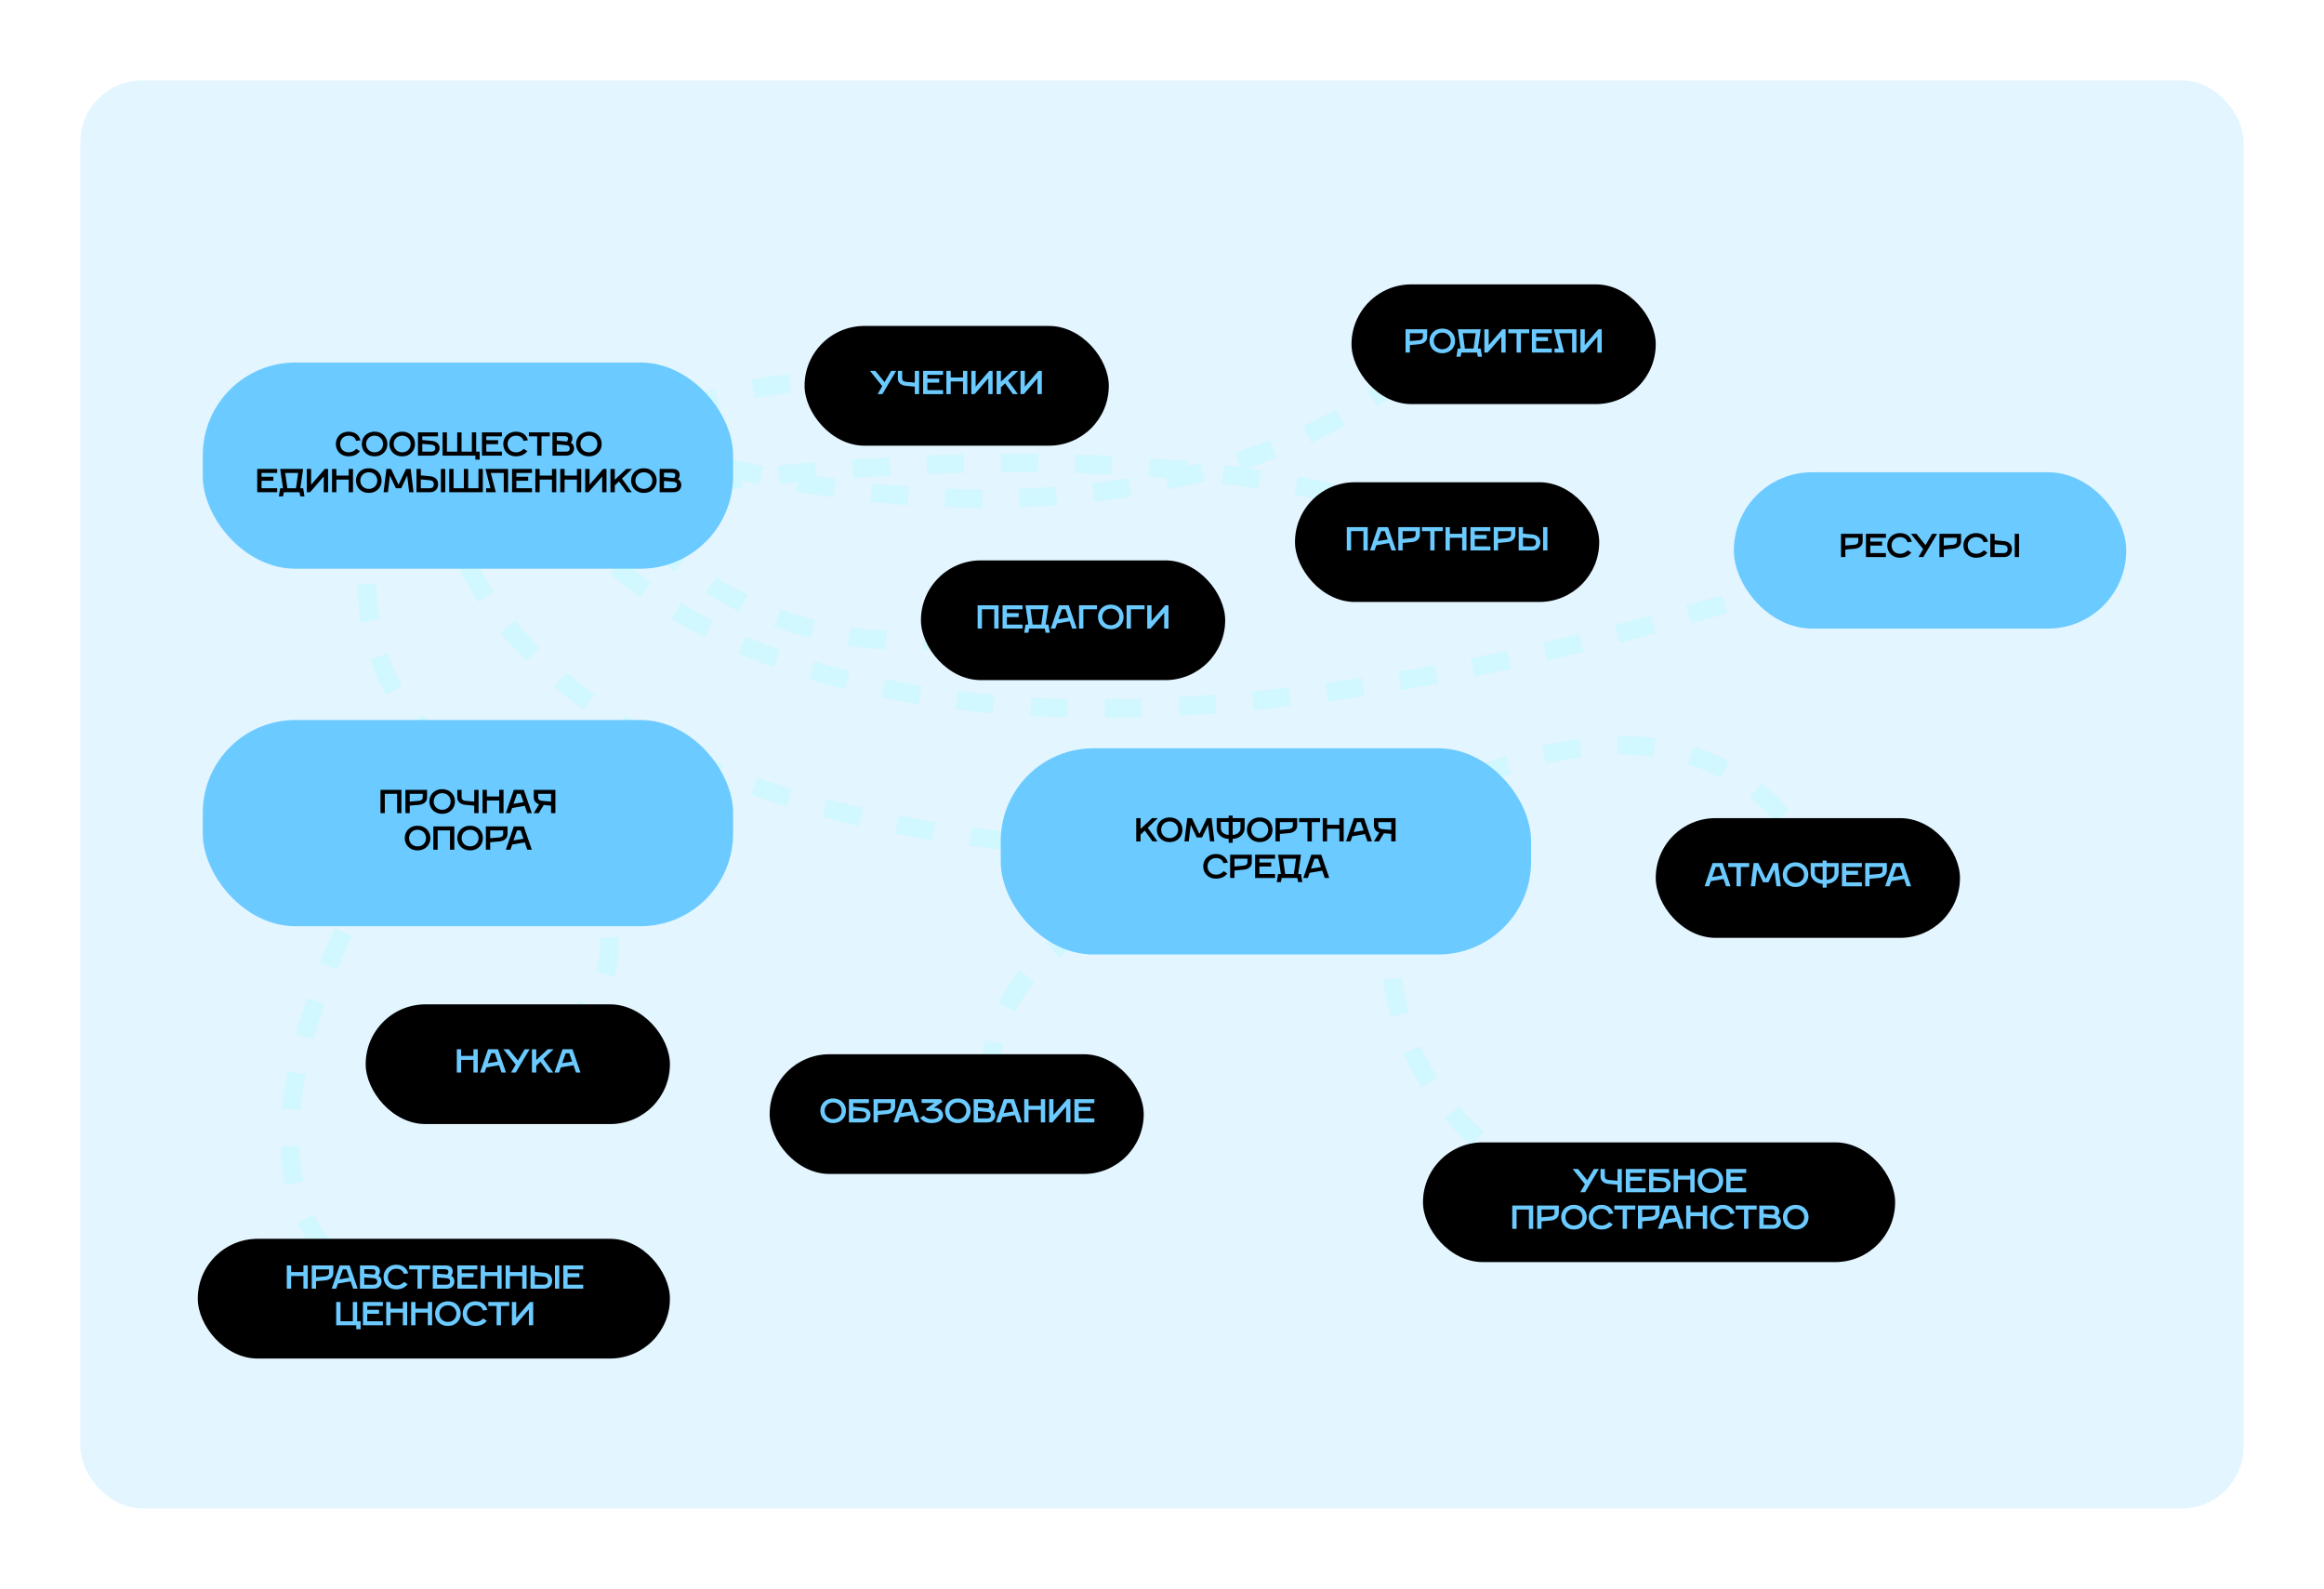 <?xml version="1.0" encoding="UTF-8"?> <svg xmlns="http://www.w3.org/2000/svg" width="376" height="257" viewBox="0 0 376 257" fill="none"> <g filter="url(#filter0_f_243_22)"> <rect x="13" y="13" width="350" height="231" rx="10" fill="#E3F5FF"></rect> <path d="M80.548 86.076C91.576 74.376 121.243 53.773 151.69 64.962M98.031 78.007C105.786 90.917 131.383 113.214 171.727 99.121M102.2 79.89C133.624 74.555 205.536 68.943 241.793 89.169M105.831 72.224C132.1 81.279 194.321 90.756 233.052 56.221M86.197 72.224C95.162 100.017 151.609 142.316 305.672 89.169M61.048 82.579C57.776 93.024 57.094 116.281 80.548 125.748M72.345 79.89C73.869 98.269 98.865 135.539 186.655 137.583M95.476 140.138C99.241 147.534 102.657 163.457 86.197 167.976M186.655 146.324C176.703 148.028 157.526 157.11 160.431 179.81M61.048 140.138C50.962 157.217 36.33 194.442 58.493 206.707M225.252 146.324C222.876 162.641 229.958 195.491 277.296 196.352M217.586 137.583C235.472 124.179 275.763 105.925 293.838 140.138" stroke="#D1F7FF" stroke-width="3" stroke-dasharray="6 6"></path> <rect x="32.807" y="58.642" width="85.8" height="33.352" rx="15" fill="#6BCAFF"></rect> <path d="M56.407 73.811C57.59 73.811 58.075 73.166 58.236 72.978L57.644 72.601C57.483 72.789 57.079 73.166 56.407 73.166C55.573 73.166 55.035 72.574 55.035 71.821C55.035 71.068 55.6 70.476 56.407 70.476C57.214 70.476 57.51 70.96 57.617 71.31L58.317 71.229C58.182 70.664 57.698 69.831 56.407 69.831C55.062 69.831 54.336 70.799 54.336 71.821C54.336 72.843 55.062 73.811 56.407 73.811Z" fill="black"></path> <path d="M60.604 73.811C61.949 73.811 62.675 72.843 62.675 71.821C62.675 70.799 61.949 69.831 60.604 69.831C59.26 69.831 58.533 70.799 58.533 71.821C58.533 72.843 59.26 73.811 60.604 73.811ZM60.604 73.166C59.797 73.166 59.233 72.574 59.233 71.821C59.233 71.068 59.797 70.476 60.604 70.476C61.411 70.476 61.976 71.068 61.976 71.821C61.976 72.574 61.411 73.166 60.604 73.166Z" fill="black"></path> <path d="M65.07 73.811C66.414 73.811 67.141 72.843 67.141 71.821C67.141 70.799 66.414 69.831 65.07 69.831C63.725 69.831 62.998 70.799 62.998 71.821C62.998 72.843 63.725 73.811 65.07 73.811ZM65.07 73.166C64.263 73.166 63.698 72.574 63.698 71.821C63.698 71.068 64.263 70.476 65.07 70.476C65.876 70.476 66.441 71.068 66.441 71.821C66.441 72.574 65.876 73.166 65.07 73.166Z" fill="black"></path> <path d="M67.625 73.704H69.831C70.691 73.704 71.122 73.085 71.122 72.466C71.122 71.848 70.638 71.38 69.831 71.31L68.324 71.175V70.584H70.853V69.938H67.625V73.704ZM68.324 73.058V71.794L69.804 71.928C70.1 71.955 70.422 72.09 70.422 72.493C70.422 72.897 70.126 73.058 69.804 73.058H68.324Z" fill="black"></path> <path d="M71.607 73.704H76.906V74.349H77.605V73.058H77.04V69.938H76.341V73.058H74.673V69.938H73.974V73.058H72.306V69.938H71.607V73.704Z" fill="black"></path> <path d="M77.979 73.704H81.207V73.058H78.678V71.848H80.588V71.202H78.678V70.584H81.207V69.938H77.979V73.704Z" fill="black"></path> <path d="M83.493 73.811C84.676 73.811 85.16 73.166 85.322 72.978L84.73 72.601C84.569 72.789 84.165 73.166 83.493 73.166C82.659 73.166 82.121 72.574 82.121 71.821C82.121 71.068 82.686 70.476 83.493 70.476C84.299 70.476 84.595 70.96 84.703 71.31L85.402 71.229C85.268 70.664 84.784 69.831 83.493 69.831C82.148 69.831 81.422 70.799 81.422 71.821C81.422 72.843 82.148 73.811 83.493 73.811Z" fill="black"></path> <path d="M86.91 73.704H87.609V70.584H88.954V69.938H85.565V70.584H86.91V73.704Z" fill="black"></path> <path d="M89.384 73.704H91.59C92.45 73.704 92.88 73.193 92.88 72.52C92.88 71.848 92.343 71.606 92.343 71.606C92.343 71.6 92.612 71.364 92.612 70.906C92.612 70.207 92.1 69.938 91.455 69.938H89.384V73.704ZM90.083 71.256V70.557H91.374C91.751 70.557 91.912 70.718 91.912 70.96C91.912 71.229 91.697 71.418 91.697 71.418L90.083 71.256ZM90.083 73.058V71.875L91.563 72.009C91.939 72.041 92.181 72.144 92.181 72.547C92.181 72.951 91.859 73.058 91.563 73.058H90.083Z" fill="black"></path> <path d="M95.276 73.811C96.62 73.811 97.347 72.843 97.347 71.821C97.347 70.799 96.62 69.831 95.276 69.831C93.931 69.831 93.205 70.799 93.205 71.821C93.205 72.843 93.931 73.811 95.276 73.811ZM95.276 73.166C94.469 73.166 93.904 72.574 93.904 71.821C93.904 71.068 94.469 70.476 95.276 70.476C96.082 70.476 96.647 71.068 96.647 71.821C96.647 72.574 96.082 73.166 95.276 73.166Z" fill="black"></path> <path d="M41.619 79.621H44.847V78.975H42.318V77.765H44.228V77.12H42.318V76.501H44.847V75.855H41.619V79.621Z" fill="black"></path> <path d="M45.117 80.293H45.789L45.923 79.621H48.452L48.586 80.293H49.259L49.044 78.975H48.586L49.044 75.855H45.332L45.789 78.975H45.332L45.117 80.293ZM46.488 78.975L46.139 76.501H48.237L47.887 78.975H46.488Z" fill="black"></path> <path d="M49.635 79.621H50.173L52.379 77.066V79.621H53.078V75.855H52.54L50.335 78.411V75.855H49.635V79.621Z" fill="black"></path> <path d="M53.722 79.621H54.422V77.577H56.412V79.621H57.111V75.855H56.412V76.931H54.422V75.855H53.722V79.621Z" fill="black"></path> <path d="M59.667 79.728C61.011 79.728 61.738 78.76 61.738 77.738C61.738 76.716 61.011 75.748 59.667 75.748C58.322 75.748 57.596 76.716 57.596 77.738C57.596 78.76 58.322 79.728 59.667 79.728ZM59.667 79.083C58.86 79.083 58.295 78.491 58.295 77.738C58.295 76.985 58.86 76.393 59.667 76.393C60.474 76.393 61.038 76.985 61.038 77.738C61.038 78.491 60.474 79.083 59.667 79.083Z" fill="black"></path> <path d="M62.061 79.621H62.76L63.083 76.931L64.051 78.975H64.912L65.88 76.931L66.203 79.621H66.902L66.445 75.855H65.692L64.481 78.411L63.271 75.855H62.518L62.061 79.621Z" fill="black"></path> <path d="M71.335 79.621H72.034V75.855H71.335V79.621ZM67.386 79.621H69.592C70.452 79.621 70.883 79.002 70.883 78.303C70.883 77.604 70.398 77.109 69.592 77.039L68.085 76.904V75.855H67.386V79.621ZM68.085 78.975V77.55L69.565 77.684C69.861 77.711 70.183 77.846 70.183 78.33C70.183 78.814 69.888 78.975 69.565 78.975H68.085Z" fill="black"></path> <path d="M72.681 79.621H78.115V75.855H77.415V78.975H75.748V75.855H75.048V78.975H73.381V75.855H72.681V79.621Z" fill="black"></path> <path d="M78.652 79.621H80.212L79.405 76.501H81.503V79.621H82.202V75.855H78.544L79.351 78.975H78.652V79.621Z" fill="black"></path> <path d="M82.846 79.621H86.074V78.975H83.546V77.765H85.455V77.12H83.546V76.501H86.074V75.855H82.846V79.621Z" fill="black"></path> <path d="M86.613 79.621H87.312V77.577H89.303V79.621H90.002V75.855H89.303V76.931H87.312V75.855H86.613V79.621Z" fill="black"></path> <path d="M90.647 79.621H91.347V77.577H93.337V79.621H94.036V75.855H93.337V76.931H91.347V75.855H90.647V79.621Z" fill="black"></path> <path d="M94.682 79.621H95.22L97.425 77.066V79.621H98.125V75.855H97.587L95.381 78.411V75.855H94.682V79.621Z" fill="black"></path> <path d="M98.769 79.626H99.468V78.518L100.141 77.873L101.405 79.621H102.212L100.625 77.415L102.265 75.855H101.324L99.468 77.604V75.861H98.769V79.626Z" fill="black"></path> <path d="M104.172 79.728C105.517 79.728 106.243 78.76 106.243 77.738C106.243 76.716 105.517 75.748 104.172 75.748C102.827 75.748 102.101 76.716 102.101 77.738C102.101 78.76 102.827 79.728 104.172 79.728ZM104.172 79.083C103.365 79.083 102.8 78.491 102.8 77.738C102.8 76.985 103.365 76.393 104.172 76.393C104.979 76.393 105.544 76.985 105.544 77.738C105.544 78.491 104.979 79.083 104.172 79.083Z" fill="black"></path> <path d="M106.728 79.621H108.933C109.794 79.621 110.224 79.11 110.224 78.438C110.224 77.765 109.686 77.523 109.686 77.523C109.686 77.518 109.955 77.281 109.955 76.824C109.955 76.124 109.444 75.855 108.799 75.855H106.728V79.621ZM107.427 77.173V76.474H108.718C109.094 76.474 109.256 76.635 109.256 76.877C109.256 77.146 109.041 77.335 109.041 77.335L107.427 77.173ZM107.427 78.975V77.792L108.906 77.926C109.283 77.959 109.525 78.061 109.525 78.464C109.525 78.868 109.202 78.975 108.906 78.975H107.427Z" fill="black"></path> <rect x="161.91" y="121.042" width="85.8" height="33.352" rx="15" fill="#6BCAFF"></rect> <path d="M183.834 136.109H184.533V135.001L185.206 134.355L186.47 136.104H187.277L185.69 133.898L187.33 132.338H186.389L184.533 134.086V132.343H183.834V136.109Z" fill="black"></path> <path d="M189.237 136.211C190.582 136.211 191.308 135.243 191.308 134.221C191.308 133.199 190.582 132.23 189.237 132.23C187.892 132.23 187.166 133.199 187.166 134.221C187.166 135.243 187.892 136.211 189.237 136.211ZM189.237 135.566C188.43 135.566 187.865 134.974 187.865 134.221C187.865 133.468 188.43 132.876 189.237 132.876C190.044 132.876 190.609 133.468 190.609 134.221C190.609 134.974 190.044 135.566 189.237 135.566Z" fill="black"></path> <path d="M191.631 136.104H192.33L192.653 133.414L193.621 135.458H194.482L195.45 133.414L195.773 136.104H196.473L196.015 132.338H195.262L194.052 134.893L192.841 132.338H192.088L191.631 136.104Z" fill="black"></path> <path d="M199.431 136.319V135.7C200.561 135.673 201.367 134.866 201.367 134.006V132.338H199.431V131.935H198.785V132.338H196.849V134.006C196.849 134.866 197.656 135.673 198.785 135.7V136.319H199.431ZM198.785 135.055C198.086 135.028 197.521 134.597 197.521 134.006V132.957H198.785V135.055ZM199.431 132.957H200.695V134.006C200.695 134.597 200.13 135.028 199.431 135.055V132.957Z" fill="black"></path> <path d="M203.815 136.211C205.159 136.211 205.886 135.243 205.886 134.221C205.886 133.199 205.159 132.23 203.815 132.23C202.47 132.23 201.744 133.199 201.744 134.221C201.744 135.243 202.47 136.211 203.815 136.211ZM203.815 135.566C203.008 135.566 202.443 134.974 202.443 134.221C202.443 133.468 203.008 132.876 203.815 132.876C204.622 132.876 205.186 133.468 205.186 134.221C205.186 134.974 204.622 135.566 203.815 135.566Z" fill="black"></path> <path d="M206.37 136.104H207.07V134.893L208.576 134.759C209.383 134.689 209.867 134.194 209.867 133.575V132.338H206.37V136.104ZM207.07 134.248V132.984H209.167V133.548C209.167 133.952 208.845 134.086 208.549 134.113L207.07 134.248Z" fill="black"></path> <path d="M211.534 136.104H212.234V132.984H213.578V132.338H210.19V132.984H211.534V136.104Z" fill="black"></path> <path d="M214.008 136.104H214.708V134.059H216.698V136.104H217.397V132.338H216.698V133.414H214.708V132.338H214.008V136.104Z" fill="black"></path> <path d="M217.774 136.104H218.5L218.796 135.27L220.84 134.92L221.244 136.104H221.97L220.679 132.338H219.065L217.774 136.104ZM219.011 134.597L219.576 132.984H220.168L220.625 134.328L219.011 134.597Z" fill="black"></path> <path d="M223.098 136.104L223.9 134.786L225.089 134.893V136.104H225.788V132.338H222.291V133.575C222.291 134.076 222.609 134.495 223.158 134.673L222.291 136.104H223.098ZM223.609 134.113C223.314 134.086 222.991 133.952 222.991 133.548V132.984H225.089V134.248L223.609 134.113Z" fill="black"></path> <path d="M196.741 142.128C197.925 142.128 198.409 141.483 198.57 141.295L197.978 140.918C197.817 141.106 197.414 141.483 196.741 141.483C195.907 141.483 195.369 140.891 195.369 140.138C195.369 139.385 195.934 138.793 196.741 138.793C197.548 138.793 197.844 139.277 197.951 139.627L198.651 139.546C198.516 138.981 198.032 138.148 196.741 138.148C195.396 138.148 194.67 139.116 194.67 140.138C194.67 141.16 195.396 142.128 196.741 142.128Z" fill="black"></path> <path d="M199.029 142.021H199.728V140.81L201.234 140.676C202.041 140.606 202.525 140.111 202.525 139.492V138.255H199.029V142.021ZM199.728 140.165V138.901H201.826V139.466C201.826 139.869 201.503 140.004 201.207 140.03L199.728 140.165Z" fill="black"></path> <path d="M203.063 142.021H206.291V141.375H203.763V140.165H205.672V139.519H203.763V138.901H206.291V138.255H203.063V142.021Z" fill="black"></path> <path d="M206.561 142.693H207.233L207.368 142.021H209.896L210.031 142.693H210.703L210.488 141.375H210.031L210.488 138.255H206.776L207.233 141.375H206.776L206.561 142.693ZM207.933 141.375L207.583 138.901H209.681L209.331 141.375H207.933Z" fill="black"></path> <path d="M210.863 142.021H211.59L211.885 141.187L213.93 140.837L214.333 142.021H215.059L213.768 138.255H212.154L210.863 142.021ZM212.101 140.515L212.665 138.901H213.257L213.714 140.246L212.101 140.515Z" fill="black"></path> <rect x="280.524" y="76.393" width="63.476" height="25.283" rx="12.641" fill="#6BCAFF"></rect> <path d="M297.86 90.11H298.559V88.9L300.066 88.766C300.872 88.696 301.357 88.201 301.357 87.582V86.345H297.86V90.11ZM298.559 88.254V86.99H300.657V87.555C300.657 87.959 300.334 88.093 300.039 88.12L298.559 88.254Z" fill="black"></path> <path d="M301.894 90.11H305.122V89.465H302.594V88.254H304.503V87.609H302.594V86.99H305.122V86.345H301.894V90.11Z" fill="black"></path> <path d="M307.408 90.218C308.591 90.218 309.075 89.573 309.237 89.384L308.645 89.008C308.484 89.196 308.08 89.573 307.408 89.573C306.574 89.573 306.036 88.981 306.036 88.228C306.036 87.475 306.601 86.883 307.408 86.883C308.215 86.883 308.511 87.367 308.618 87.717L309.317 87.636C309.183 87.071 308.699 86.237 307.408 86.237C306.063 86.237 305.337 87.206 305.337 88.228C305.337 89.25 306.063 90.218 307.408 90.218Z" fill="black"></path> <path d="M311.176 90.11L313.408 86.345H312.601L311.526 88.174L310.046 86.345H309.159L311.149 88.819L310.396 90.11H311.176Z" fill="black"></path> <path d="M313.783 90.11H314.482V88.9L315.988 88.766C316.795 88.696 317.279 88.201 317.279 87.582V86.345H313.783V90.11ZM314.482 88.254V86.99H316.58V87.555C316.58 87.959 316.257 88.093 315.961 88.12L314.482 88.254Z" fill="black"></path> <path d="M319.727 90.218C320.91 90.218 321.394 89.573 321.556 89.384L320.964 89.008C320.803 89.196 320.399 89.573 319.727 89.573C318.893 89.573 318.355 88.981 318.355 88.228C318.355 87.475 318.92 86.883 319.727 86.883C320.534 86.883 320.829 87.367 320.937 87.717L321.636 87.636C321.502 87.071 321.018 86.237 319.727 86.237C318.382 86.237 317.656 87.206 317.656 88.228C317.656 89.25 318.382 90.218 319.727 90.218Z" fill="black"></path> <path d="M325.963 90.11H326.662V86.345H325.963V90.11ZM322.014 90.11H324.22C325.081 90.11 325.511 89.492 325.511 88.793C325.511 88.093 325.027 87.598 324.22 87.528L322.714 87.394V86.345H322.014V90.11ZM322.714 89.465V88.039L324.193 88.174C324.489 88.201 324.812 88.335 324.812 88.819C324.812 89.303 324.516 89.465 324.193 89.465H322.714Z" fill="black"></path> <rect x="130.172" y="52.725" width="49.221" height="19.366" rx="9.683" fill="black"></rect> <path d="M142.762 63.752L144.994 59.987H144.187L143.111 61.816L141.632 59.987H140.744L142.735 62.461L141.982 63.752H142.762Z" fill="#6BCAFF"></path> <path d="M148.004 63.752H148.703V59.987H148.004V61.897L146.579 61.762C146.283 61.735 145.96 61.601 145.96 61.197V59.987H145.261V61.224C145.261 61.843 145.745 62.332 146.552 62.407L148.004 62.542V63.752Z" fill="#6BCAFF"></path> <path d="M149.35 63.752H152.578V63.107H150.05V61.897H151.959V61.251H150.05V60.632H152.578V59.987H149.35V63.752Z" fill="#6BCAFF"></path> <path d="M153.117 63.752H153.816V61.708H155.806V63.752H156.506V59.987H155.806V61.063H153.816V59.987H153.117V63.752Z" fill="#6BCAFF"></path> <path d="M157.151 63.752H157.689L159.895 61.197V63.752H160.594V59.987H160.056L157.851 62.542V59.987H157.151V63.752Z" fill="#6BCAFF"></path> <path d="M161.238 63.758H161.938V62.65L162.61 62.004L163.874 63.752H164.681L163.094 61.547L164.735 59.987H163.793L161.938 61.735V59.992H161.238V63.758Z" fill="#6BCAFF"></path> <path d="M165.11 63.752H165.648L167.853 61.197V63.752H168.553V59.987H168.015L165.809 62.542V59.987H165.11V63.752Z" fill="#6BCAFF"></path> <rect x="218.662" y="46" width="49.221" height="19.366" rx="9.683" fill="black"></rect> <path d="M227.405 57.028H228.104V55.818L229.61 55.683C230.417 55.613 230.901 55.118 230.901 54.5V53.262H227.405V57.028ZM228.104 55.172V53.908H230.202V54.473C230.202 54.876 229.879 55.011 229.583 55.038L228.104 55.172Z" fill="#6BCAFF"></path> <path d="M233.349 57.136C234.694 57.136 235.42 56.167 235.42 55.145C235.42 54.123 234.694 53.155 233.349 53.155C232.004 53.155 231.278 54.123 231.278 55.145C231.278 56.167 232.004 57.136 233.349 57.136ZM233.349 56.49C232.542 56.49 231.977 55.898 231.977 55.145C231.977 54.392 232.542 53.8 233.349 53.8C234.156 53.8 234.721 54.392 234.721 55.145C234.721 55.898 234.156 56.49 233.349 56.49Z" fill="#6BCAFF"></path> <path d="M235.635 57.7H236.308L236.442 57.028H238.971L239.105 57.7H239.777L239.562 56.382H239.105L239.562 53.262H235.851L236.308 56.382H235.851L235.635 57.7ZM237.007 56.382L236.657 53.908H238.755L238.406 56.382H237.007Z" fill="#6BCAFF"></path> <path d="M240.154 57.028H240.692L242.898 54.473V57.028H243.597V53.262H243.059L240.854 55.818V53.262H240.154V57.028Z" fill="#6BCAFF"></path> <path d="M245.371 57.028H246.07V53.908H247.415V53.262H244.026V53.908H245.371V57.028Z" fill="#6BCAFF"></path> <path d="M247.845 57.028H251.073V56.382H248.544V55.172H250.454V54.526H248.544V53.908H251.073V53.262H247.845V57.028Z" fill="#6BCAFF"></path> <path d="M251.504 57.028H253.064L252.257 53.908H254.355V57.028H255.054V53.262H251.396L252.203 56.382H251.504V57.028Z" fill="#6BCAFF"></path> <path d="M255.699 57.028H256.236L258.442 54.473V57.028H259.141V53.262H258.603L256.398 55.818V53.262H255.699V57.028Z" fill="#6BCAFF"></path> <rect x="149" y="90.648" width="49.221" height="19.366" rx="9.683" fill="black"></rect> <path d="M158.171 101.676H158.87V98.556H160.86V101.676H161.56V97.911H158.171V101.676Z" fill="#6BCAFF"></path> <path d="M162.205 101.676H165.433V101.031H162.904V99.82H164.814V99.175H162.904V98.556H165.433V97.911H162.205V101.676Z" fill="#6BCAFF"></path> <path d="M165.703 102.349H166.375L166.51 101.676H169.038L169.172 102.349H169.845L169.63 101.031H169.172L169.63 97.911H165.918L166.375 101.031H165.918L165.703 102.349ZM167.074 101.031L166.725 98.556H168.823L168.473 101.031H167.074Z" fill="#6BCAFF"></path> <path d="M170.005 101.676H170.731L171.027 100.843L173.071 100.493L173.475 101.676H174.201L172.91 97.911H171.296L170.005 101.676ZM171.242 100.17L171.807 98.556H172.399L172.856 99.901L171.242 100.17Z" fill="#6BCAFF"></path> <path d="M174.576 101.676H175.276V98.556H177.481V97.911H174.576V101.676Z" fill="#6BCAFF"></path> <path d="M179.717 101.784C181.062 101.784 181.788 100.816 181.788 99.794C181.788 98.772 181.062 97.803 179.717 97.803C178.372 97.803 177.646 98.772 177.646 99.794C177.646 100.816 178.372 101.784 179.717 101.784ZM179.717 101.138C178.91 101.138 178.345 100.547 178.345 99.794C178.345 99.04 178.91 98.449 179.717 98.449C180.524 98.449 181.089 99.04 181.089 99.794C181.089 100.547 180.524 101.138 179.717 101.138Z" fill="#6BCAFF"></path> <path d="M182.272 101.676H182.972V98.556H185.177V97.911H182.272V101.676Z" fill="#6BCAFF"></path> <path d="M185.608 101.676H186.146L188.352 99.121V101.676H189.051V97.911H188.513L186.308 100.466V97.911H185.608V101.676Z" fill="#6BCAFF"></path> <rect x="209.517" y="78.007" width="49.221" height="19.366" rx="9.683" fill="black"></rect> <path d="M217.898 89.034H218.597V85.914H220.587V89.034H221.287V85.269H217.898V89.034Z" fill="#6BCAFF"></path> <path d="M221.663 89.034H222.389L222.685 88.2L224.729 87.851L225.133 89.034H225.859L224.568 85.269H222.954L221.663 89.034ZM222.9 87.528L223.465 85.914H224.057L224.514 87.259L222.9 87.528Z" fill="#6BCAFF"></path> <path d="M226.234 89.034H226.934V87.824L228.44 87.689C229.247 87.619 229.731 87.124 229.731 86.506V85.269H226.234V89.034ZM226.934 87.178V85.914H229.032V86.479C229.032 86.882 228.709 87.017 228.413 87.044L226.934 87.178Z" fill="#6BCAFF"></path> <path d="M231.399 89.034H232.098V85.914H233.443V85.269H230.054V85.914H231.399V89.034Z" fill="#6BCAFF"></path> <path d="M233.873 89.034H234.572V86.99H236.562V89.034H237.262V85.269H236.562V86.344H234.572V85.269H233.873V89.034Z" fill="#6BCAFF"></path> <path d="M237.907 89.034H241.135V88.389H238.606V87.178H240.516V86.533H238.606V85.914H241.135V85.269H237.907V89.034Z" fill="#6BCAFF"></path> <path d="M241.674 89.034H242.373V87.824L243.879 87.689C244.686 87.619 245.17 87.124 245.17 86.506V85.269H241.674V89.034ZM242.373 87.178V85.914H244.471V86.479C244.471 86.882 244.148 87.017 243.852 87.044L242.373 87.178Z" fill="#6BCAFF"></path> <path d="M249.657 89.034H250.356V85.269H249.657V89.034ZM245.708 89.034H247.914C248.774 89.034 249.205 88.415 249.205 87.716C249.205 87.017 248.721 86.522 247.914 86.452L246.407 86.317V85.269H245.708V89.034ZM246.407 88.389V86.963L247.887 87.097C248.183 87.124 248.505 87.259 248.505 87.743C248.505 88.227 248.21 88.389 247.887 88.389H246.407Z" fill="#6BCAFF"></path> <rect x="267.882" y="132.338" width="49.221" height="19.366" rx="9.683" fill="black"></rect> <path d="M275.789 143.366H276.515L276.811 142.532L278.855 142.183L279.258 143.366H279.985L278.694 139.601H277.08L275.789 143.366ZM277.026 141.86L277.591 140.246H278.182L278.64 141.591L277.026 141.86Z" fill="#6BCAFF"></path> <path d="M280.954 143.366H281.653V140.246H282.998V139.601H279.609V140.246H280.954V143.366Z" fill="#6BCAFF"></path> <path d="M283.267 143.366H283.966L284.289 140.677L285.257 142.721H286.118L287.086 140.677L287.409 143.366H288.108L287.651 139.601H286.898L285.687 142.156L284.477 139.601H283.724L283.267 143.366Z" fill="#6BCAFF"></path> <path d="M290.502 143.474C291.846 143.474 292.573 142.506 292.573 141.483C292.573 140.461 291.846 139.493 290.502 139.493C289.157 139.493 288.43 140.461 288.43 141.483C288.43 142.506 289.157 143.474 290.502 143.474ZM290.502 142.828C289.695 142.828 289.13 142.237 289.13 141.483C289.13 140.73 289.695 140.139 290.502 140.139C291.308 140.139 291.873 140.73 291.873 141.483C291.873 142.237 291.308 142.828 290.502 142.828Z" fill="#6BCAFF"></path> <path d="M295.532 143.581V142.963C296.661 142.936 297.468 142.129 297.468 141.268V139.601H295.532V139.197H294.886V139.601H292.95V141.268C292.95 142.129 293.756 142.936 294.886 142.963V143.581H295.532ZM294.886 142.317C294.187 142.29 293.622 141.86 293.622 141.268V140.219H294.886V142.317ZM295.532 140.219H296.796V141.268C296.796 141.86 296.231 142.29 295.532 142.317V140.219Z" fill="#6BCAFF"></path> <path d="M298.006 143.366H301.233V142.721H298.705V141.51H300.615V140.865H298.705V140.246H301.233V139.601H298.006V143.366Z" fill="#6BCAFF"></path> <path d="M301.772 143.366H302.472V142.156L303.978 142.021C304.785 141.951 305.269 141.457 305.269 140.838V139.601H301.772V143.366ZM302.472 141.51V140.246H304.569V140.811C304.569 141.215 304.247 141.349 303.951 141.376L302.472 141.51Z" fill="#6BCAFF"></path> <path d="M305.002 143.366H305.728L306.024 142.532L308.068 142.183L308.472 143.366H309.198L307.907 139.601H306.293L305.002 143.366ZM306.239 141.86L306.804 140.246H307.396L307.853 141.591L306.239 141.86Z" fill="#6BCAFF"></path> <rect x="59.165" y="162.462" width="49.221" height="19.366" rx="9.683" fill="black"></rect> <path d="M73.907 173.49H74.606V171.445H76.597V173.49H77.296V169.724H76.597V170.8H74.606V169.724H73.907V173.49Z" fill="#6BCAFF"></path> <path d="M77.673 173.49H78.399L78.695 172.656L80.739 172.306L81.142 173.49H81.868L80.577 169.724H78.964L77.673 173.49ZM78.91 171.983L79.475 170.37H80.066L80.524 171.714L78.91 171.983Z" fill="#6BCAFF"></path> <path d="M83.456 173.49L85.689 169.724H84.882L83.806 171.553L82.327 169.724H81.439L83.43 172.199L82.676 173.49H83.456Z" fill="#6BCAFF"></path> <path d="M86.063 173.495H86.762V172.387L87.435 171.741L88.699 173.49H89.506L87.919 171.284L89.56 169.724H88.618L86.762 171.472V169.73H86.063V173.495Z" fill="#6BCAFF"></path> <path d="M89.718 173.49H90.445L90.74 172.656L92.784 172.306L93.188 173.49H93.914L92.623 169.724H91.009L89.718 173.49ZM90.956 171.983L91.52 170.37H92.112L92.569 171.714L90.956 171.983Z" fill="#6BCAFF"></path> <rect x="124.524" y="170.531" width="60.517" height="19.366" rx="9.683" fill="black"></rect> <path d="M134.795 181.667C136.139 181.667 136.866 180.698 136.866 179.676C136.866 178.654 136.139 177.686 134.795 177.686C133.45 177.686 132.724 178.654 132.724 179.676C132.724 180.698 133.45 181.667 134.795 181.667ZM134.795 181.021C133.988 181.021 133.423 180.429 133.423 179.676C133.423 178.923 133.988 178.332 134.795 178.332C135.602 178.332 136.166 178.923 136.166 179.676C136.166 180.429 135.602 181.021 134.795 181.021Z" fill="#6BCAFF"></path> <path d="M137.35 181.559H139.556C140.416 181.559 140.847 180.941 140.847 180.322C140.847 179.703 140.363 179.235 139.556 179.165L138.05 179.031V178.439H140.578V177.794H137.35V181.559ZM138.05 180.914V179.649L139.529 179.784C139.825 179.811 140.147 179.945 140.147 180.349C140.147 180.752 139.852 180.914 139.529 180.914H138.05Z" fill="#6BCAFF"></path> <path d="M141.332 181.559H142.032V180.349L143.538 180.214C144.345 180.144 144.829 179.649 144.829 179.031V177.794H141.332V181.559ZM142.032 179.703V178.439H144.129V179.004C144.129 179.407 143.807 179.542 143.511 179.569L142.032 179.703Z" fill="#6BCAFF"></path> <path d="M144.562 181.559H145.288L145.584 180.725L147.628 180.376L148.032 181.559H148.758L147.467 177.794H145.853L144.562 181.559ZM145.799 180.053L146.364 178.439H146.956L147.413 179.784L145.799 180.053Z" fill="#6BCAFF"></path> <path d="M150.693 181.021C150.021 181.021 149.617 180.645 149.456 180.456L148.864 180.833C149.026 181.021 149.51 181.667 150.693 181.667C152.011 181.667 152.576 181.048 152.576 180.403C152.576 180.026 152.361 179.198 151.097 179.192L152.49 178.202L152.199 177.794H149.106V178.412H151.177L149.806 179.381L149.994 179.703H150.908C151.715 179.703 151.877 180.134 151.877 180.376C151.877 180.779 151.446 181.021 150.693 181.021Z" fill="#6BCAFF"></path> <path d="M154.972 181.667C156.317 181.667 157.043 180.698 157.043 179.676C157.043 178.654 156.317 177.686 154.972 177.686C153.627 177.686 152.901 178.654 152.901 179.676C152.901 180.698 153.627 181.667 154.972 181.667ZM154.972 181.021C154.165 181.021 153.601 180.429 153.601 179.676C153.601 178.923 154.165 178.332 154.972 178.332C155.779 178.332 156.344 178.923 156.344 179.676C156.344 180.429 155.779 181.021 154.972 181.021Z" fill="#6BCAFF"></path> <path d="M157.528 181.559H159.733C160.594 181.559 161.024 181.048 161.024 180.376C161.024 179.703 160.487 179.461 160.487 179.461C160.487 179.456 160.755 179.219 160.755 178.762C160.755 178.063 160.244 177.794 159.599 177.794H157.528V181.559ZM158.227 179.112V178.412H159.518C159.895 178.412 160.056 178.574 160.056 178.816C160.056 179.085 159.841 179.273 159.841 179.273L158.227 179.112ZM158.227 180.914V179.73L159.707 179.865C160.083 179.897 160.325 179.999 160.325 180.403C160.325 180.806 160.002 180.914 159.707 180.914H158.227Z" fill="#6BCAFF"></path> <path d="M161.136 181.559H161.862L162.158 180.725L164.202 180.376L164.605 181.559H165.332L164.041 177.794H162.427L161.136 181.559ZM162.373 180.053L162.938 178.439H163.53L163.987 179.784L162.373 180.053Z" fill="#6BCAFF"></path> <path d="M165.707 181.559H166.406V179.515H168.397V181.559H169.096V177.794H168.397V178.869H166.406V177.794H165.707V181.559Z" fill="#6BCAFF"></path> <path d="M169.742 181.559H170.28L172.485 179.004V181.559H173.184V177.794H172.646L170.441 180.349V177.794H169.742V181.559Z" fill="#6BCAFF"></path> <path d="M173.829 181.559H177.056V180.914H174.528V179.703H176.438V179.058H174.528V178.439H177.056V177.794H173.829V181.559Z" fill="#6BCAFF"></path> <rect x="230.227" y="184.787" width="76.386" height="19.366" rx="9.683" fill="black"></rect> <path d="M256.45 192.856L258.683 189.09H257.876L256.8 190.919L255.321 189.09H254.433L256.423 191.564L255.67 192.856H256.45Z" fill="#6BCAFF"></path> <path d="M261.693 192.856H262.392V189.09H261.693V191L260.267 190.865C259.971 190.838 259.649 190.704 259.649 190.3V189.09H258.949V190.327C258.949 190.946 259.433 191.435 260.24 191.511L261.693 191.645V192.856Z" fill="#6BCAFF"></path> <path d="M263.039 192.856H266.266V192.21H263.738V191H265.648V190.354H263.738V189.736H266.266V189.09H263.039V192.856Z" fill="#6BCAFF"></path> <path d="M266.805 192.856H269.011C269.872 192.856 270.302 192.237 270.302 191.618C270.302 191 269.818 190.532 269.011 190.462L267.505 190.327V189.736H270.033V189.09H266.805V192.856ZM267.505 192.21V190.946L268.984 191.08C269.28 191.107 269.603 191.242 269.603 191.645C269.603 192.049 269.307 192.21 268.984 192.21H267.505Z" fill="#6BCAFF"></path> <path d="M270.787 192.856H271.487V190.811H273.477V192.856H274.176V189.09H273.477V190.166H271.487V189.09H270.787V192.856Z" fill="#6BCAFF"></path> <path d="M276.732 192.963C278.076 192.963 278.803 191.995 278.803 190.973C278.803 189.951 278.076 188.982 276.732 188.982C275.387 188.982 274.66 189.951 274.66 190.973C274.66 191.995 275.387 192.963 276.732 192.963ZM276.732 192.318C275.925 192.318 275.36 191.726 275.36 190.973C275.36 190.22 275.925 189.628 276.732 189.628C277.538 189.628 278.103 190.22 278.103 190.973C278.103 191.726 277.538 192.318 276.732 192.318Z" fill="#6BCAFF"></path> <path d="M279.287 192.856H282.515V192.21H279.986V191H281.896V190.354H279.986V189.736H282.515V189.09H279.287V192.856Z" fill="#6BCAFF"></path> <path d="M244.668 198.773H245.368V195.653H247.358V198.773H248.057V195.007H244.668V198.773Z" fill="#6BCAFF"></path> <path d="M248.703 198.773H249.402V197.562L250.908 197.428C251.715 197.358 252.199 196.863 252.199 196.244V195.007H248.703V198.773ZM249.402 196.917V195.653H251.5V196.218C251.5 196.621 251.177 196.756 250.881 196.782L249.402 196.917Z" fill="#6BCAFF"></path> <path d="M254.647 198.88C255.992 198.88 256.718 197.912 256.718 196.89C256.718 195.868 255.992 194.9 254.647 194.9C253.302 194.9 252.576 195.868 252.576 196.89C252.576 197.912 253.302 198.88 254.647 198.88ZM254.647 198.235C253.84 198.235 253.275 197.643 253.275 196.89C253.275 196.137 253.84 195.545 254.647 195.545C255.454 195.545 256.019 196.137 256.019 196.89C256.019 197.643 255.454 198.235 254.647 198.235Z" fill="#6BCAFF"></path> <path d="M259.112 198.88C260.296 198.88 260.78 198.235 260.941 198.047L260.349 197.67C260.188 197.858 259.785 198.235 259.112 198.235C258.278 198.235 257.74 197.643 257.74 196.89C257.74 196.137 258.305 195.545 259.112 195.545C259.919 195.545 260.215 196.029 260.323 196.379L261.022 196.298C260.887 195.733 260.403 194.9 259.112 194.9C257.767 194.9 257.041 195.868 257.041 196.89C257.041 197.912 257.767 198.88 259.112 198.88Z" fill="#6BCAFF"></path> <path d="M262.53 198.773H263.229V195.653H264.574V195.007H261.185V195.653H262.53V198.773Z" fill="#6BCAFF"></path> <path d="M265.004 198.773H265.703V197.562L267.209 197.428C268.016 197.358 268.5 196.863 268.5 196.244V195.007H265.004V198.773ZM265.703 196.917V195.653H267.801V196.218C267.801 196.621 267.478 196.756 267.182 196.782L265.703 196.917Z" fill="#6BCAFF"></path> <path d="M268.233 198.773H268.959L269.255 197.939L271.299 197.589L271.703 198.773H272.429L271.138 195.007H269.524L268.233 198.773ZM269.471 197.267L270.035 195.653H270.627L271.084 196.998L269.471 197.267Z" fill="#6BCAFF"></path> <path d="M272.805 198.773H273.504V196.729H275.494V198.773H276.194V195.007H275.494V196.083H273.504V195.007H272.805V198.773Z" fill="#6BCAFF"></path> <path d="M278.749 198.88C279.932 198.88 280.416 198.235 280.578 198.047L279.986 197.67C279.825 197.858 279.421 198.235 278.749 198.235C277.915 198.235 277.377 197.643 277.377 196.89C277.377 196.137 277.942 195.545 278.749 195.545C279.556 195.545 279.852 196.029 279.959 196.379L280.658 196.298C280.524 195.733 280.04 194.9 278.749 194.9C277.404 194.9 276.678 195.868 276.678 196.89C276.678 197.912 277.404 198.88 278.749 198.88Z" fill="#6BCAFF"></path> <path d="M282.166 198.773H282.865V195.653H284.21V195.007H280.821V195.653H282.166V198.773Z" fill="#6BCAFF"></path> <path d="M284.64 198.773H286.846C287.706 198.773 288.137 198.262 288.137 197.589C288.137 196.917 287.599 196.675 287.599 196.675C287.599 196.669 287.868 196.433 287.868 195.976C287.868 195.276 287.357 195.007 286.711 195.007H284.64V198.773ZM285.339 196.325V195.626H286.63C287.007 195.626 287.168 195.787 287.168 196.029C287.168 196.298 286.953 196.487 286.953 196.487L285.339 196.325ZM285.339 198.127V196.944L286.819 197.078C287.195 197.111 287.437 197.213 287.437 197.616C287.437 198.02 287.115 198.127 286.819 198.127H285.339Z" fill="#6BCAFF"></path> <path d="M290.532 198.88C291.877 198.88 292.603 197.912 292.603 196.89C292.603 195.868 291.877 194.9 290.532 194.9C289.187 194.9 288.461 195.868 288.461 196.89C288.461 197.912 289.187 198.88 290.532 198.88ZM290.532 198.235C289.725 198.235 289.16 197.643 289.16 196.89C289.16 196.137 289.725 195.545 290.532 195.545C291.339 195.545 291.903 196.137 291.903 196.89C291.903 197.643 291.339 198.235 290.532 198.235Z" fill="#6BCAFF"></path> <rect x="32" y="200.386" width="76.386" height="19.366" rx="9.683" fill="black"></rect> <path d="M46.401 208.455H47.101V206.411H49.091V208.455H49.791V204.69H49.091V205.765H47.101V204.69H46.401V208.455Z" fill="#6BCAFF"></path> <path d="M50.436 208.455H51.135V207.245L52.642 207.11C53.448 207.04 53.932 206.545 53.932 205.927V204.69H50.436V208.455ZM51.135 206.599V205.335H53.233V205.9C53.233 206.303 52.91 206.438 52.615 206.465L51.135 206.599Z" fill="#6BCAFF"></path> <path d="M53.666 208.455H54.392L54.688 207.621L56.732 207.272L57.135 208.455H57.861L56.571 204.69H54.957L53.666 208.455ZM54.903 206.949L55.468 205.335H56.059L56.517 206.68L54.903 206.949Z" fill="#6BCAFF"></path> <path d="M58.237 208.455H60.443C61.303 208.455 61.734 207.944 61.734 207.272C61.734 206.599 61.196 206.357 61.196 206.357C61.196 206.352 61.465 206.115 61.465 205.658C61.465 204.959 60.954 204.69 60.308 204.69H58.237V208.455ZM58.936 206.008V205.308H60.227C60.604 205.308 60.765 205.47 60.765 205.712C60.765 205.981 60.55 206.169 60.55 206.169L58.936 206.008ZM58.936 207.81V206.626L60.416 206.761C60.792 206.793 61.034 206.895 61.034 207.299C61.034 207.702 60.712 207.81 60.416 207.81H58.936Z" fill="#6BCAFF"></path> <path d="M64.129 208.563C65.312 208.563 65.796 207.917 65.958 207.729L65.366 207.352C65.204 207.541 64.801 207.917 64.129 207.917C63.295 207.917 62.757 207.325 62.757 206.572C62.757 205.819 63.322 205.228 64.129 205.228C64.936 205.228 65.231 205.712 65.339 206.061L66.038 205.981C65.904 205.416 65.42 204.582 64.129 204.582C62.784 204.582 62.058 205.55 62.058 206.572C62.058 207.594 62.784 208.563 64.129 208.563Z" fill="#6BCAFF"></path> <path d="M67.546 208.455H68.245V205.335H69.59V204.69H66.201V205.335H67.546V208.455Z" fill="#6BCAFF"></path> <path d="M70.02 208.455H72.225C73.086 208.455 73.517 207.944 73.517 207.272C73.517 206.599 72.979 206.357 72.979 206.357C72.979 206.352 73.248 206.115 73.248 205.658C73.248 204.959 72.737 204.69 72.091 204.69H70.02V208.455ZM70.719 206.008V205.308H72.01C72.387 205.308 72.548 205.47 72.548 205.712C72.548 205.981 72.333 206.169 72.333 206.169L70.719 206.008ZM70.719 207.81V206.626L72.199 206.761C72.575 206.793 72.817 206.895 72.817 207.299C72.817 207.702 72.495 207.81 72.199 207.81H70.719Z" fill="#6BCAFF"></path> <path d="M74.002 208.455H77.23V207.81H74.701V206.599H76.611V205.954H74.701V205.335H77.23V204.69H74.002V208.455Z" fill="#6BCAFF"></path> <path d="M77.769 208.455H78.468V206.411H80.458V208.455H81.157V204.69H80.458V205.765H78.468V204.69H77.769V208.455Z" fill="#6BCAFF"></path> <path d="M81.803 208.455H82.502V206.411H84.493V208.455H85.192V204.69H84.493V205.765H82.502V204.69H81.803V208.455Z" fill="#6BCAFF"></path> <path d="M89.786 208.455H90.485V204.69H89.786V208.455ZM85.838 208.455H88.043C88.904 208.455 89.334 207.837 89.334 207.137C89.334 206.438 88.85 205.943 88.043 205.873L86.537 205.739V204.69H85.838V208.455ZM86.537 207.81V206.384L88.016 206.519C88.312 206.545 88.635 206.68 88.635 207.164C88.635 207.648 88.339 207.81 88.016 207.81H86.537Z" fill="#6BCAFF"></path> <path d="M91.133 208.455H94.36V207.81H91.832V206.599H93.742V205.954H91.832V205.335H94.36V204.69H91.133V208.455Z" fill="#6BCAFF"></path> <path d="M54.392 214.372H57.646V215.018H58.345V213.727H57.781V210.607H57.081V213.727H55.091V210.607H54.392V214.372Z" fill="#6BCAFF"></path> <path d="M58.72 214.372H61.948V213.727H59.42V212.517H61.329V211.871H59.42V211.252H61.948V210.607H58.72V214.372Z" fill="#6BCAFF"></path> <path d="M62.487 214.372H63.186V212.328H65.177V214.372H65.876V210.607H65.177V211.683H63.186V210.607H62.487V214.372Z" fill="#6BCAFF"></path> <path d="M66.521 214.372H67.221V212.328H69.211V214.372H69.91V210.607H69.211V211.683H67.221V210.607H66.521V214.372Z" fill="#6BCAFF"></path> <path d="M72.466 214.48C73.81 214.48 74.537 213.512 74.537 212.49C74.537 211.468 73.81 210.499 72.466 210.499C71.121 210.499 70.394 211.468 70.394 212.49C70.394 213.512 71.121 214.48 72.466 214.48ZM72.466 213.834C71.659 213.834 71.094 213.243 71.094 212.49C71.094 211.737 71.659 211.145 72.466 211.145C73.272 211.145 73.837 211.737 73.837 212.49C73.837 213.243 73.272 213.834 72.466 213.834Z" fill="#6BCAFF"></path> <path d="M76.931 214.48C78.114 214.48 78.598 213.834 78.76 213.646L78.168 213.27C78.007 213.458 77.603 213.834 76.931 213.834C76.097 213.834 75.559 213.243 75.559 212.49C75.559 211.737 76.124 211.145 76.931 211.145C77.738 211.145 78.034 211.629 78.141 211.979L78.84 211.898C78.706 211.333 78.222 210.499 76.931 210.499C75.586 210.499 74.86 211.468 74.86 212.49C74.86 213.512 75.586 214.48 76.931 214.48Z" fill="#6BCAFF"></path> <path d="M80.348 214.372H81.047V211.252H82.392V210.607H79.003V211.252H80.348V214.372Z" fill="#6BCAFF"></path> <path d="M82.822 214.372H83.36L85.566 211.817V214.372H86.265V210.607H85.727L83.521 213.162V210.607H82.822V214.372Z" fill="#6BCAFF"></path> <rect x="32.807" y="116.469" width="85.8" height="33.352" rx="15" fill="#6BCAFF"></rect> <path d="M61.56 131.531H62.259V128.411H64.249V131.531H64.949V127.765H61.56V131.531Z" fill="black"></path> <path d="M65.594 131.531H66.293V130.32L67.8 130.186C68.607 130.116 69.091 129.621 69.091 129.003V127.765H65.594V131.531ZM66.293 129.675V128.411H68.391V128.976C68.391 129.379 68.069 129.514 67.773 129.54L66.293 129.675Z" fill="black"></path> <path d="M71.538 131.638C72.883 131.638 73.609 130.67 73.609 129.648C73.609 128.626 72.883 127.658 71.538 127.658C70.194 127.658 69.467 128.626 69.467 129.648C69.467 130.67 70.194 131.638 71.538 131.638ZM71.538 130.993C70.731 130.993 70.167 130.401 70.167 129.648C70.167 128.895 70.731 128.303 71.538 128.303C72.345 128.303 72.91 128.895 72.91 129.648C72.91 130.401 72.345 130.993 71.538 130.993Z" fill="black"></path> <path d="M76.73 131.531H77.429V127.765H76.73V129.675L75.304 129.54C75.008 129.514 74.686 129.379 74.686 128.976V127.765H73.986V129.003C73.986 129.621 74.47 130.111 75.277 130.186L76.73 130.32V131.531Z" fill="black"></path> <path d="M78.076 131.531H78.775V129.487H80.766V131.531H81.465V127.765H80.766V128.841H78.775V127.765H78.076V131.531Z" fill="black"></path> <path d="M81.841 131.531H82.568L82.863 130.697L84.908 130.347L85.311 131.531H86.037L84.746 127.765H83.132L81.841 131.531ZM83.079 130.025L83.643 128.411H84.235L84.692 129.756L83.079 130.025Z" fill="black"></path> <path d="M87.166 131.531L87.967 130.213L89.156 130.32V131.531H89.856V127.765H86.359V129.003C86.359 129.503 86.676 129.922 87.225 130.1L86.359 131.531H87.166ZM87.677 129.54C87.381 129.514 87.058 129.379 87.058 128.976V128.411H89.156V129.675L87.677 129.54Z" fill="black"></path> <path d="M67.556 137.556C68.901 137.556 69.627 136.587 69.627 135.565C69.627 134.543 68.901 133.575 67.556 133.575C66.212 133.575 65.485 134.543 65.485 135.565C65.485 136.587 66.212 137.556 67.556 137.556ZM67.556 136.91C66.749 136.91 66.185 136.318 66.185 135.565C66.185 134.812 66.749 134.22 67.556 134.22C68.363 134.22 68.928 134.812 68.928 135.565C68.928 136.318 68.363 136.91 67.556 136.91Z" fill="black"></path> <path d="M70.112 137.448H70.811V134.328H72.802V137.448H73.501V133.683H70.112V137.448Z" fill="black"></path> <path d="M76.056 137.556C77.401 137.556 78.127 136.587 78.127 135.565C78.127 134.543 77.401 133.575 76.056 133.575C74.711 133.575 73.985 134.543 73.985 135.565C73.985 136.587 74.711 137.556 76.056 137.556ZM76.056 136.91C75.249 136.91 74.684 136.318 74.684 135.565C74.684 134.812 75.249 134.22 76.056 134.22C76.863 134.22 77.428 134.812 77.428 135.565C77.428 136.318 76.863 136.91 76.056 136.91Z" fill="black"></path> <path d="M78.612 137.448H79.311V136.238L80.817 136.103C81.624 136.033 82.108 135.538 82.108 134.92V133.683H78.612V137.448ZM79.311 135.592V134.328H81.409V134.893C81.409 135.296 81.086 135.431 80.79 135.458L79.311 135.592Z" fill="black"></path> <path d="M81.841 137.448H82.568L82.863 136.614L84.908 136.265L85.311 137.448H86.037L84.746 133.683H83.132L81.841 137.448ZM83.079 135.942L83.643 134.328H84.235L84.692 135.673L83.079 135.942Z" fill="black"></path> </g> <defs> <filter id="filter0_f_243_22" x="0" y="0" width="376" height="257" filterUnits="userSpaceOnUse" color-interpolation-filters="sRGB"> <feFlood flood-opacity="0" result="BackgroundImageFix"></feFlood> <feBlend mode="normal" in="SourceGraphic" in2="BackgroundImageFix" result="shape"></feBlend> <feGaussianBlur stdDeviation="6.5" result="effect1_foregroundBlur_243_22"></feGaussianBlur> </filter> </defs> </svg> 